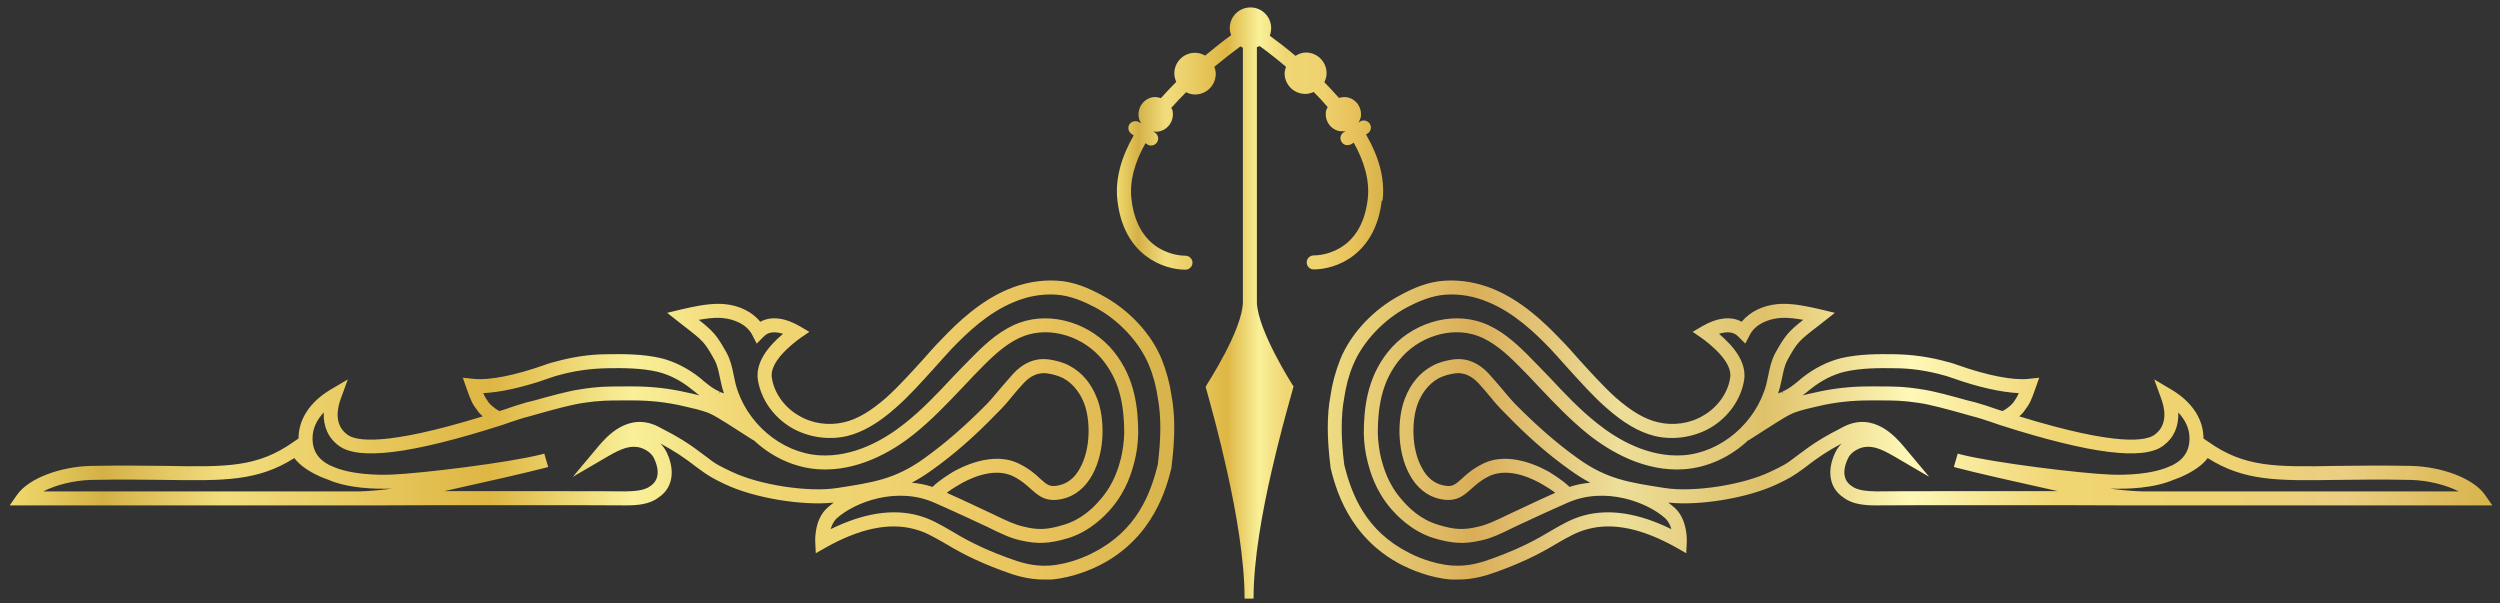 <svg width="203" height="49" viewBox="0 0 203 49" fill="none" xmlns="http://www.w3.org/2000/svg">
<rect x="0" y="0" width="203" height="49" fill="#333333" stroke="none"/>
<path d="M112.264 16.286C112.491 14.468 111.923 12.65 110.923 10.923L111.059 10.832C111.332 10.65 111.4 10.309 111.219 10.036C111.037 9.786 110.696 9.695 110.423 9.877L110.309 9.968C110.378 9.832 110.446 9.695 110.491 9.536C110.628 8.786 110.15 8.036 109.378 7.9C109.15 7.854 108.923 7.9 108.719 7.945C108.332 7.514 107.946 7.082 107.537 6.673C107.65 6.445 107.719 6.218 107.719 5.945C107.719 5.014 106.969 4.264 106.037 4.264C105.719 4.264 105.446 4.377 105.196 4.536C104.469 3.923 103.764 3.377 103.105 2.9C103.173 2.718 103.219 2.514 103.219 2.286C103.219 1.354 102.469 0.604 101.537 0.604C100.605 0.604 99.855 1.354 99.855 2.286C99.855 2.491 99.9 2.673 99.969 2.854C99.309 3.332 98.605 3.9 97.855 4.514C97.605 4.377 97.355 4.286 97.037 4.286C96.105 4.286 95.355 5.036 95.355 5.968C95.355 6.218 95.423 6.445 95.514 6.65C95.082 7.082 94.673 7.514 94.264 7.968C94.037 7.9 93.809 7.854 93.582 7.9C92.832 8.036 92.332 8.786 92.469 9.536C92.491 9.718 92.582 9.877 92.673 10.014L92.514 9.923C92.264 9.764 91.9 9.832 91.719 10.082C91.537 10.354 91.628 10.695 91.878 10.877L92.059 10.991C91.082 12.695 90.514 14.514 90.741 16.332C91.264 20.741 94.469 21.9 96.264 21.9C96.559 21.9 96.832 21.65 96.832 21.332C96.832 21.014 96.559 20.764 96.264 20.764C95.855 20.764 92.4 20.65 91.878 16.195C91.696 14.673 92.173 13.104 93.014 11.627L93.15 11.718C93.264 11.809 93.423 11.832 93.559 11.809C93.719 11.786 93.855 11.695 93.946 11.559C94.128 11.286 94.037 10.945 93.787 10.764L93.628 10.673C93.787 10.695 93.946 10.718 94.105 10.673C94.855 10.536 95.355 9.786 95.219 9.036C95.219 8.923 95.15 8.854 95.105 8.764C95.491 8.332 95.9 7.9 96.309 7.491C96.537 7.604 96.764 7.673 97.037 7.673C97.969 7.673 98.719 6.923 98.719 5.991C98.719 5.786 98.673 5.604 98.605 5.423C99.355 4.809 100.082 4.241 100.719 3.764C100.787 3.809 100.855 3.832 100.923 3.877V24.491C100.923 26.741 98.014 31.195 97.991 31.241L97.9 31.423L97.946 31.582C98.332 32.968 99.014 35.423 99.628 38.218C100.378 41.582 101.059 45.445 101.059 48.605H101.787C101.787 45.423 102.491 41.582 103.264 38.218C103.855 35.627 104.491 33.332 104.9 31.877L105.037 31.377L104.946 31.241C104.946 31.241 102.128 26.832 102.059 24.559V3.832C102.059 3.832 102.219 3.764 102.287 3.741C102.946 4.218 103.673 4.786 104.423 5.423C104.378 5.582 104.309 5.764 104.309 5.945C104.309 6.877 105.059 7.627 105.991 7.627C106.241 7.627 106.469 7.559 106.673 7.468C107.059 7.854 107.446 8.264 107.809 8.695C107.764 8.809 107.696 8.9 107.673 9.014C107.537 9.764 108.014 10.514 108.787 10.65C108.946 10.673 109.105 10.65 109.264 10.65L109.105 10.741C108.832 10.923 108.764 11.264 108.946 11.536C109.037 11.673 109.173 11.764 109.332 11.786C109.469 11.786 109.605 11.786 109.741 11.695L109.923 11.582C110.764 13.082 111.241 14.65 111.059 16.173C110.537 20.627 107.082 20.741 106.673 20.741C106.355 20.741 106.105 20.991 106.105 21.309C106.105 21.627 106.355 21.877 106.673 21.877C108.469 21.877 111.673 20.718 112.196 16.309L112.264 16.286Z" fill="url(#paint0_linear_4728_7783)"/>
<path d="M94.332 29.173C93.469 27.06 91.628 25.105 89.423 23.946C88.491 23.446 87.241 22.855 85.787 22.787C84.491 22.719 83.15 22.946 81.855 23.491C79.582 24.446 77.787 26.151 76.469 27.537C75.946 28.06 75.446 28.628 74.969 29.173C74.014 30.219 73.037 31.31 71.991 32.264C70.719 33.378 69.627 34.037 68.537 34.287C67.309 34.582 65.946 34.401 64.855 33.742C63.696 33.082 62.855 31.901 62.673 30.673C62.468 29.401 64.241 27.991 64.991 27.446L65.719 26.946L64.946 26.491C63.741 25.787 62.582 25.651 61.741 26.128C61.082 25.332 60.059 24.81 58.855 24.696C58.741 24.696 58.605 24.673 58.491 24.673C57.4 24.651 56.287 24.901 55.309 25.128L54.173 25.401L55.468 26.423C57.127 27.696 57.218 27.787 58.014 29.219C58.264 29.673 58.355 30.173 58.468 30.719C58.537 30.991 58.582 31.241 58.65 31.514C58.696 31.651 58.741 31.81 58.787 31.946C58.696 31.923 58.582 31.855 58.468 31.832L58.355 32.014L58.446 31.81C57.968 31.605 57.559 31.287 57.173 30.969L56.855 30.696C55.855 29.901 54.764 29.355 53.673 29.082C52.196 28.741 50.627 28.741 49.309 28.764C47.877 28.764 46.446 28.991 45.059 29.378C44.877 29.423 44.696 29.469 44.491 29.537L44.173 29.651C41.855 30.469 39.741 30.901 38.468 30.764L37.582 30.673L37.877 31.514C38.241 32.537 38.332 32.764 38.764 33.332C38.832 33.446 38.991 33.628 39.196 33.81C31.218 36.264 28.878 35.81 28.196 35.287C27.082 34.469 27.4 33.082 27.696 32.31L28.241 30.81L26.855 31.628C25.173 32.628 24.241 34.037 24.241 35.605L23.809 35.901C20.9 37.946 18.423 37.923 13.468 37.832C11.741 37.81 9.764 37.787 7.355 37.832C4.832 37.901 2.355 38.855 1.423 40.128L0.787 41.037H30.968C33.218 41.014 49.582 41.014 50.832 41.037C51.696 41.037 52.741 40.969 53.468 40.401C54.582 39.673 54.855 38.31 54.173 36.81C54.037 36.514 53.855 36.242 53.627 36.014C54.764 36.628 55.468 37.082 56.673 38.014C57.559 38.673 57.946 38.878 58.9 39.332C61.264 40.446 65.15 41.082 67.696 40.81C67.514 40.969 67.309 41.105 67.15 41.264C66.105 42.219 66.196 43.923 66.196 43.992L66.241 44.923L67.037 44.469C69.787 42.923 72.196 42.401 74.264 42.969C75.128 43.196 75.741 43.56 76.627 44.06C77.696 44.696 79.014 45.469 81.423 46.355C82.4 46.719 83.469 47.06 84.787 47.06H85.332C87.105 46.923 88.696 46.196 89.287 45.901C93.719 43.651 94.741 39.514 95.128 37.969V37.901C95.423 35.56 95.423 33.673 95.128 32.128C94.991 31.151 94.719 30.151 94.332 29.173ZM44.559 30.719L44.832 30.628C45.014 30.56 45.173 30.514 45.355 30.469C46.65 30.105 47.991 29.923 49.309 29.901C50.605 29.878 52.059 29.878 53.423 30.196C54.332 30.423 55.287 30.901 56.127 31.582L56.446 31.832C56.446 31.832 56.673 32.014 56.787 32.105C56.446 32.014 56.127 31.946 55.809 31.878C54.355 31.537 52.877 31.378 51.446 31.378H50.65C49.446 31.378 48.582 31.378 47.173 31.605C46.15 31.741 44.559 32.196 43.4 32.514L42.764 32.673C42.196 32.832 41.627 33.014 41.059 33.219L40.559 33.378C40.037 33.105 39.764 32.787 39.673 32.673C39.468 32.378 39.377 32.242 39.241 31.923C40.65 31.855 42.514 31.446 44.559 30.719ZM29.082 39.901H3.514C4.537 39.378 5.968 39.014 7.378 38.969C9.764 38.923 11.718 38.946 13.446 38.969C18.196 39.037 20.923 39.082 23.9 37.196C24.105 37.469 24.355 37.696 24.559 37.855C25.128 38.31 26.014 38.742 26.514 38.901C26.537 38.923 26.559 38.923 26.582 38.923C28.264 39.673 30.491 39.719 31.832 39.673C30.196 39.901 29.105 39.901 29.082 39.901ZM59.423 38.31C58.468 37.855 58.15 37.719 57.377 37.105C55.855 35.946 55.105 35.492 53.423 34.628C50.991 33.423 49.218 35.514 48.627 36.196L46.514 38.719L49.355 37.06C50.491 36.401 51.241 36.105 52.082 36.378C52.582 36.56 52.968 36.878 53.127 37.264C53.4 37.832 53.696 38.878 52.809 39.469C52.309 39.855 51.468 39.878 50.832 39.901C49.968 39.878 41.764 39.878 36.082 39.878C39.287 39.173 42.968 38.332 44.241 37.992C44.332 37.969 44.423 37.946 44.491 37.923H44.514L44.196 36.832C44.196 36.832 44.037 36.878 43.946 36.901C41.377 37.56 34.218 38.446 31.787 38.537C30.741 38.582 28.4 38.56 26.855 37.81H26.832C26.559 37.673 26.309 37.514 26.105 37.332C25.628 36.901 25.4 36.378 25.378 35.673C25.355 34.764 25.764 34.06 26.287 33.492C26.241 34.628 26.65 35.56 27.514 36.196C29.128 37.401 33.423 36.855 40.696 34.537L41.423 34.287C41.968 34.105 42.491 33.923 43.059 33.787L43.696 33.605C44.832 33.287 46.4 32.855 47.332 32.719C48.673 32.514 49.446 32.514 50.65 32.514H51.355C52.741 32.514 54.15 32.651 55.559 32.992C56.173 33.128 56.877 33.287 57.491 33.514C57.991 33.719 58.468 34.037 58.991 34.355L61.196 35.764L61.15 35.696C62.605 37.082 64.469 37.969 66.446 38.105C69.605 38.31 72.4 36.696 74.173 35.287C75.628 34.128 76.923 32.764 78.173 31.446C78.741 30.832 79.332 30.219 79.923 29.628C80.878 28.673 81.946 27.719 83.196 27.264C85.355 26.491 88.037 27.332 89.582 29.287C90.764 30.787 91.287 32.537 91.287 35.196C91.264 35.878 91.173 36.582 91.014 37.242C90.832 37.901 90.491 39.264 89.332 40.582C88.764 41.242 87.832 42.173 86.4 42.605C85.082 43.014 84.309 43.06 83.128 42.764C82.423 42.605 81.877 42.355 80.559 41.719C79.719 41.332 78.559 40.764 76.878 40.014C77.287 39.696 77.696 39.469 77.923 39.332C78.377 39.06 80.605 37.81 82.309 38.696C82.946 39.014 83.332 39.378 83.696 39.696C84.332 40.264 84.923 40.81 86.264 40.514C87.287 40.287 88.15 39.582 88.719 38.514C89.764 36.582 89.696 33.901 89.082 32.355C88.628 31.151 87.855 30.241 86.878 29.719C86.355 29.423 85.741 29.264 85.082 29.173C84.037 29.06 83.082 29.469 82.264 30.355C81.946 30.719 81.65 31.06 81.332 31.423C80.946 31.878 80.559 32.355 80.15 32.787C78.423 34.537 76.741 36.014 75.014 37.242C72.696 38.901 70.923 39.173 67.969 39.628C65.627 39.992 61.65 39.378 59.423 38.31ZM75.719 39.537C75.173 39.355 74.605 39.242 74.037 39.196C74.559 38.923 75.105 38.582 75.673 38.173C77.469 36.901 79.196 35.378 80.946 33.56C81.4 33.128 81.809 32.651 82.196 32.173C82.491 31.81 82.787 31.469 83.105 31.128C83.673 30.514 84.287 30.241 84.969 30.31C85.491 30.378 85.946 30.514 86.355 30.719C87.264 31.219 87.787 32.105 88.037 32.764C88.537 34.082 88.582 36.401 87.719 37.969C87.309 38.764 86.719 39.242 86.014 39.401C85.241 39.582 85.037 39.378 84.446 38.855C84.082 38.514 83.605 38.082 82.832 37.696C80.605 36.514 77.877 38.037 77.355 38.332C77.014 38.56 76.332 38.946 75.719 39.537ZM94.014 37.719C93.423 40.128 92.287 43.105 88.764 44.878C88.355 45.105 86.855 45.81 85.241 45.923C83.9 46.014 82.855 45.673 81.809 45.287C79.514 44.446 78.219 43.696 77.196 43.082C76.287 42.56 75.559 42.128 74.559 41.855C72.469 41.287 70.082 41.673 67.446 42.969C67.537 42.651 67.696 42.332 67.923 42.105C69.4 40.764 72.855 39.469 75.9 40.832C77.855 41.696 79.15 42.31 80.082 42.741C81.423 43.401 82.059 43.696 82.878 43.878C84.241 44.196 85.219 44.151 86.741 43.696C88.628 43.105 89.809 41.764 90.196 41.332C91.514 39.81 91.923 38.219 92.105 37.537C92.309 36.764 92.4 35.992 92.423 35.219C92.423 33.264 92.196 30.741 90.469 28.582C88.628 26.264 85.423 25.264 82.809 26.196C81.355 26.719 80.173 27.764 79.128 28.81C78.514 29.423 77.923 30.037 77.332 30.651C76.128 31.946 74.855 33.287 73.469 34.378C71.855 35.673 69.332 37.151 66.514 36.969C63.423 36.764 60.582 34.332 59.741 31.219C59.696 30.969 59.627 30.741 59.582 30.491C59.468 29.901 59.332 29.264 59.014 28.673C58.218 27.241 57.946 26.923 56.741 25.969C57.309 25.878 57.877 25.787 58.446 25.81C58.537 25.81 58.65 25.832 58.741 25.832C59.582 25.923 60.627 26.31 61.082 27.196L61.446 27.901L62.014 27.332C62.423 26.878 63.059 26.946 63.582 27.105C62.4 28.105 61.332 29.401 61.537 30.832C61.787 32.423 62.809 33.878 64.287 34.742C65.627 35.514 67.287 35.764 68.809 35.401C70.082 35.082 71.332 34.355 72.741 33.105C73.855 32.128 74.832 31.014 75.809 29.946C76.287 29.401 76.787 28.855 77.287 28.31C78.537 27.014 80.219 25.401 82.309 24.537C83.423 24.06 84.582 23.855 85.719 23.923C86.946 23.991 88.059 24.514 88.9 24.946C90.832 25.969 92.514 27.764 93.287 29.628C93.65 30.491 93.878 31.378 94.014 32.31C94.287 33.764 94.287 35.537 94.014 37.719Z" fill="url(#paint1_linear_4728_7783)"/>
<path d="M201.741 40.128C200.81 38.855 198.332 37.901 195.81 37.832C193.4 37.787 191.423 37.81 189.696 37.832C184.741 37.923 182.264 37.946 179.355 35.901L178.923 35.605C178.923 34.037 177.991 32.628 176.31 31.628L174.923 30.81L175.469 32.31C175.764 33.082 176.082 34.469 174.969 35.287C174.287 35.81 171.946 36.264 163.969 33.81C164.173 33.628 164.332 33.446 164.4 33.332C164.832 32.764 164.923 32.537 165.287 31.514L165.582 30.673L164.696 30.764C163.423 30.901 161.31 30.469 158.991 29.651L158.673 29.537C158.469 29.469 158.287 29.423 158.105 29.378C156.719 28.991 155.287 28.787 153.855 28.764C152.537 28.741 150.969 28.741 149.491 29.082C148.4 29.355 147.31 29.901 146.31 30.696L145.991 30.969C145.605 31.287 145.196 31.605 144.719 31.81L144.81 32.014L144.696 31.832C144.582 31.855 144.469 31.923 144.378 31.946C144.423 31.81 144.469 31.651 144.514 31.514C144.582 31.241 144.628 30.991 144.696 30.719C144.81 30.173 144.9 29.673 145.15 29.219C145.946 27.787 146.037 27.696 147.696 26.423L148.991 25.401L147.855 25.128C146.878 24.901 145.764 24.651 144.673 24.673C144.56 24.673 144.423 24.696 144.31 24.696C143.105 24.81 142.082 25.332 141.423 26.128C140.582 25.651 139.423 25.787 138.219 26.491L137.446 26.946L138.173 27.446C138.923 27.991 140.696 29.401 140.491 30.673C140.31 31.901 139.469 33.082 138.31 33.742C137.219 34.401 135.855 34.582 134.628 34.287C133.537 34.037 132.446 33.378 131.173 32.264C130.128 31.31 129.15 30.219 128.196 29.173C127.719 28.628 127.219 28.06 126.696 27.537C125.378 26.151 123.582 24.446 121.31 23.491C120.014 22.946 118.673 22.719 117.378 22.787C115.923 22.855 114.673 23.446 113.741 23.946C111.537 25.105 109.696 27.06 108.832 29.173C108.446 30.151 108.173 31.151 108.037 32.128C107.741 33.673 107.741 35.56 108.037 37.901V37.969C108.423 39.514 109.446 43.651 113.878 45.901C114.469 46.196 116.06 46.923 117.832 47.06H118.378C119.696 47.06 120.764 46.719 121.741 46.355C124.15 45.469 125.469 44.696 126.537 44.06C127.423 43.56 128.037 43.196 128.9 42.969C130.969 42.401 133.378 42.923 136.128 44.469L136.923 44.923L136.969 43.992C136.969 43.992 137.06 42.219 136.014 41.264C135.855 41.105 135.65 40.969 135.469 40.81C138.014 41.082 141.9 40.446 144.264 39.332C145.219 38.878 145.605 38.673 146.491 38.014C147.696 37.082 148.4 36.628 149.537 36.014C149.31 36.242 149.128 36.514 148.991 36.81C148.31 38.31 148.582 39.673 149.696 40.401C150.423 40.969 151.469 41.037 152.332 41.037C153.582 41.014 169.946 41.014 172.196 41.037H202.378L201.741 40.128ZM146.719 31.832L147.037 31.582C147.878 30.901 148.832 30.423 149.741 30.196C151.105 29.878 152.56 29.878 153.855 29.901C155.173 29.901 156.514 30.105 157.81 30.469C157.991 30.514 158.15 30.56 158.332 30.628L158.605 30.719C160.65 31.446 162.514 31.855 163.923 31.923C163.787 32.242 163.696 32.378 163.491 32.673C163.4 32.787 163.128 33.105 162.605 33.378L162.105 33.219C161.537 33.014 160.969 32.832 160.4 32.673L159.764 32.514C158.605 32.196 157.014 31.741 155.991 31.605C154.582 31.378 153.719 31.378 152.514 31.378H151.719C150.287 31.378 148.81 31.537 147.355 31.878C147.037 31.946 146.719 32.014 146.378 32.105C146.491 32.014 146.605 31.923 146.719 31.832ZM135.719 42.969C133.082 41.673 130.696 41.287 128.605 41.855C127.605 42.128 126.878 42.56 125.969 43.082C124.946 43.696 123.65 44.446 121.355 45.287C120.31 45.673 119.264 46.014 117.923 45.923C116.31 45.81 114.81 45.105 114.4 44.878C110.878 43.105 109.741 40.128 109.15 37.719C108.878 35.537 108.878 33.764 109.15 32.31C109.287 31.378 109.514 30.491 109.878 29.628C110.65 27.764 112.332 25.969 114.264 24.946C115.105 24.514 116.219 23.991 117.446 23.923C118.582 23.855 119.741 24.06 120.855 24.537C122.946 25.401 124.628 27.014 125.878 28.31C126.378 28.855 126.878 29.401 127.355 29.946C128.332 31.014 129.31 32.128 130.423 33.105C131.832 34.355 133.082 35.082 134.355 35.401C135.878 35.764 137.537 35.514 138.878 34.742C140.355 33.878 141.378 32.423 141.628 30.832C141.832 29.401 140.764 28.105 139.582 27.105C140.105 26.946 140.741 26.878 141.15 27.332L141.719 27.901L142.082 27.196C142.537 26.31 143.582 25.923 144.423 25.832C144.514 25.832 144.628 25.81 144.719 25.81C145.287 25.787 145.855 25.878 146.423 25.969C145.219 26.923 144.946 27.241 144.15 28.673C143.832 29.264 143.696 29.901 143.582 30.491C143.537 30.741 143.469 30.969 143.423 31.219C142.582 34.332 139.741 36.764 136.65 36.969C133.832 37.151 131.31 35.673 129.696 34.378C128.31 33.287 127.037 31.946 125.832 30.651C125.241 30.037 124.65 29.423 124.037 28.81C122.991 27.764 121.81 26.719 120.355 26.196C117.741 25.264 114.537 26.264 112.696 28.582C110.969 30.741 110.741 33.264 110.741 35.219C110.764 35.992 110.855 36.764 111.06 37.537C111.241 38.219 111.65 39.81 112.969 41.332C113.355 41.764 114.537 43.105 116.423 43.696C117.946 44.151 118.923 44.196 120.287 43.878C121.105 43.696 121.741 43.401 123.082 42.741C124.014 42.31 125.31 41.696 127.264 40.832C130.31 39.469 133.764 40.764 135.241 42.105C135.469 42.332 135.628 42.651 135.719 42.969ZM125.81 38.332C125.287 38.037 122.56 36.514 120.332 37.696C119.56 38.082 119.082 38.514 118.719 38.855C118.128 39.378 117.923 39.582 117.15 39.401C116.446 39.242 115.855 38.764 115.446 37.969C114.582 36.401 114.628 34.082 115.128 32.764C115.378 32.105 115.9 31.219 116.81 30.719C117.219 30.514 117.673 30.378 118.196 30.31C118.878 30.241 119.491 30.514 120.06 31.128C120.378 31.469 120.673 31.81 120.969 32.173C121.355 32.651 121.764 33.128 122.219 33.56C123.969 35.378 125.696 36.901 127.491 38.173C128.06 38.582 128.605 38.923 129.128 39.196C128.56 39.242 127.991 39.355 127.446 39.537C126.832 38.946 126.15 38.56 125.81 38.332ZM152.332 39.901C151.696 39.878 150.855 39.855 150.355 39.469C149.469 38.878 149.764 37.832 150.037 37.264C150.196 36.878 150.582 36.56 151.082 36.378C151.923 36.105 152.673 36.401 153.81 37.06L156.65 38.719L154.537 36.196C153.946 35.514 152.173 33.423 149.741 34.628C148.06 35.492 147.31 35.946 145.787 37.105C145.014 37.719 144.696 37.855 143.741 38.31C141.514 39.378 137.537 39.992 135.196 39.628C132.241 39.173 130.469 38.901 128.15 37.242C126.423 36.014 124.741 34.537 123.014 32.787C122.605 32.355 122.219 31.878 121.832 31.423C121.514 31.06 121.219 30.719 120.9 30.355C120.082 29.469 119.128 29.06 118.082 29.173C117.423 29.264 116.81 29.423 116.287 29.719C115.31 30.241 114.537 31.151 114.082 32.355C113.469 33.901 113.4 36.582 114.446 38.514C115.014 39.582 115.878 40.287 116.9 40.514C118.241 40.81 118.832 40.264 119.469 39.696C119.832 39.378 120.219 39.014 120.855 38.696C122.56 37.81 124.787 39.06 125.241 39.332C125.469 39.469 125.878 39.696 126.287 40.014C124.605 40.764 123.446 41.332 122.605 41.719C121.287 42.355 120.741 42.605 120.037 42.764C118.855 43.06 118.082 43.014 116.764 42.605C115.332 42.173 114.4 41.242 113.832 40.582C112.673 39.264 112.332 37.901 112.15 37.242C111.991 36.582 111.9 35.878 111.878 35.196C111.878 32.537 112.4 30.787 113.582 29.287C115.128 27.332 117.81 26.491 119.969 27.264C121.219 27.719 122.287 28.673 123.241 29.628C123.832 30.219 124.423 30.832 124.991 31.446C126.241 32.764 127.537 34.128 128.991 35.287C130.764 36.696 133.56 38.31 136.719 38.105C138.696 37.969 140.56 37.082 142.014 35.696L141.969 35.764L144.173 34.355C144.696 34.037 145.173 33.719 145.673 33.514C146.287 33.287 146.991 33.128 147.605 32.992C149.014 32.651 150.423 32.514 151.81 32.514H152.514C153.719 32.514 154.491 32.514 155.832 32.719C156.764 32.855 158.332 33.287 159.469 33.605L160.105 33.787C160.673 33.923 161.196 34.105 161.741 34.287L162.469 34.537C169.741 36.855 174.037 37.401 175.65 36.196C176.514 35.56 176.923 34.628 176.878 33.492C177.4 34.06 177.81 34.764 177.787 35.673C177.764 36.378 177.537 36.901 177.06 37.332C176.855 37.514 176.605 37.673 176.332 37.81H176.31C174.764 38.56 172.423 38.582 171.378 38.537C168.946 38.446 161.787 37.56 159.219 36.901C159.128 36.878 159.037 36.855 158.969 36.832L158.65 37.923H158.673C158.673 37.923 158.832 37.969 158.923 37.992C160.196 38.332 163.878 39.173 167.082 39.878C161.4 39.878 153.196 39.878 152.332 39.901ZM174.082 39.901C174.082 39.901 172.969 39.901 171.332 39.673C172.673 39.719 174.9 39.673 176.582 38.923C176.605 38.923 176.628 38.923 176.65 38.901C177.15 38.742 178.037 38.31 178.605 37.855C178.81 37.696 179.06 37.469 179.264 37.196C182.241 39.082 184.969 39.037 189.719 38.969C191.446 38.946 193.4 38.923 195.787 38.969C197.196 39.014 198.628 39.378 199.65 39.901H174.082Z" fill="url(#paint2_linear_4728_7783)"/>
<defs>
<linearGradient id="paint0_linear_4728_7783" x1="90.691" y1="24.602" x2="112.314" y2="24.602" gradientUnits="userSpaceOnUse">
<stop stop-color="#F0DA6E"/>
<stop offset="0.08" stop-color="#D4B147"/>
<stop offset="0.184" stop-color="#F2DD7E"/>
<stop offset="0.413" stop-color="#DEB643"/>
<stop offset="0.535" stop-color="#F9F099"/>
<stop offset="0.632" stop-color="#F0D573"/>
<stop offset="0.753" stop-color="#EFD371"/>
<stop offset="0.884" stop-color="#E9C25C"/>
<stop offset="1" stop-color="#D7B34B"/>
</linearGradient>
<linearGradient id="paint1_linear_4728_7783" x1="0.787" y1="34.916" x2="95.349" y2="34.916" gradientUnits="userSpaceOnUse">
<stop stop-color="#F0DA6E"/>
<stop offset="0.08" stop-color="#D4B147"/>
<stop offset="0.184" stop-color="#F2DD7E"/>
<stop offset="0.413" stop-color="#DEB643"/>
<stop offset="0.535" stop-color="#F9F099"/>
<stop offset="0.632" stop-color="#F0D573"/>
<stop offset="0.753" stop-color="#EFD371"/>
<stop offset="0.884" stop-color="#E9C25C"/>
<stop offset="1" stop-color="#D7B34B"/>
</linearGradient>
<linearGradient id="paint2_linear_4728_7783" x1="107.815" y1="34.916" x2="202.378" y2="34.916" gradientUnits="userSpaceOnUse">
<stop stop-color="#EDDB82"/>
<stop offset="0.125" stop-color="#DAAE59"/>
<stop offset="0.25" stop-color="#EDDE99"/>
<stop offset="0.375" stop-color="#DFC16A"/>
<stop offset="0.5" stop-color="#FEF8B8"/>
<stop offset="0.625" stop-color="#F0D573"/>
<stop offset="0.75" stop-color="#EFD371"/>
<stop offset="0.875" stop-color="#EBCE82"/>
<stop offset="1" stop-color="#D7B34B"/>
</linearGradient>
</defs>
</svg>
